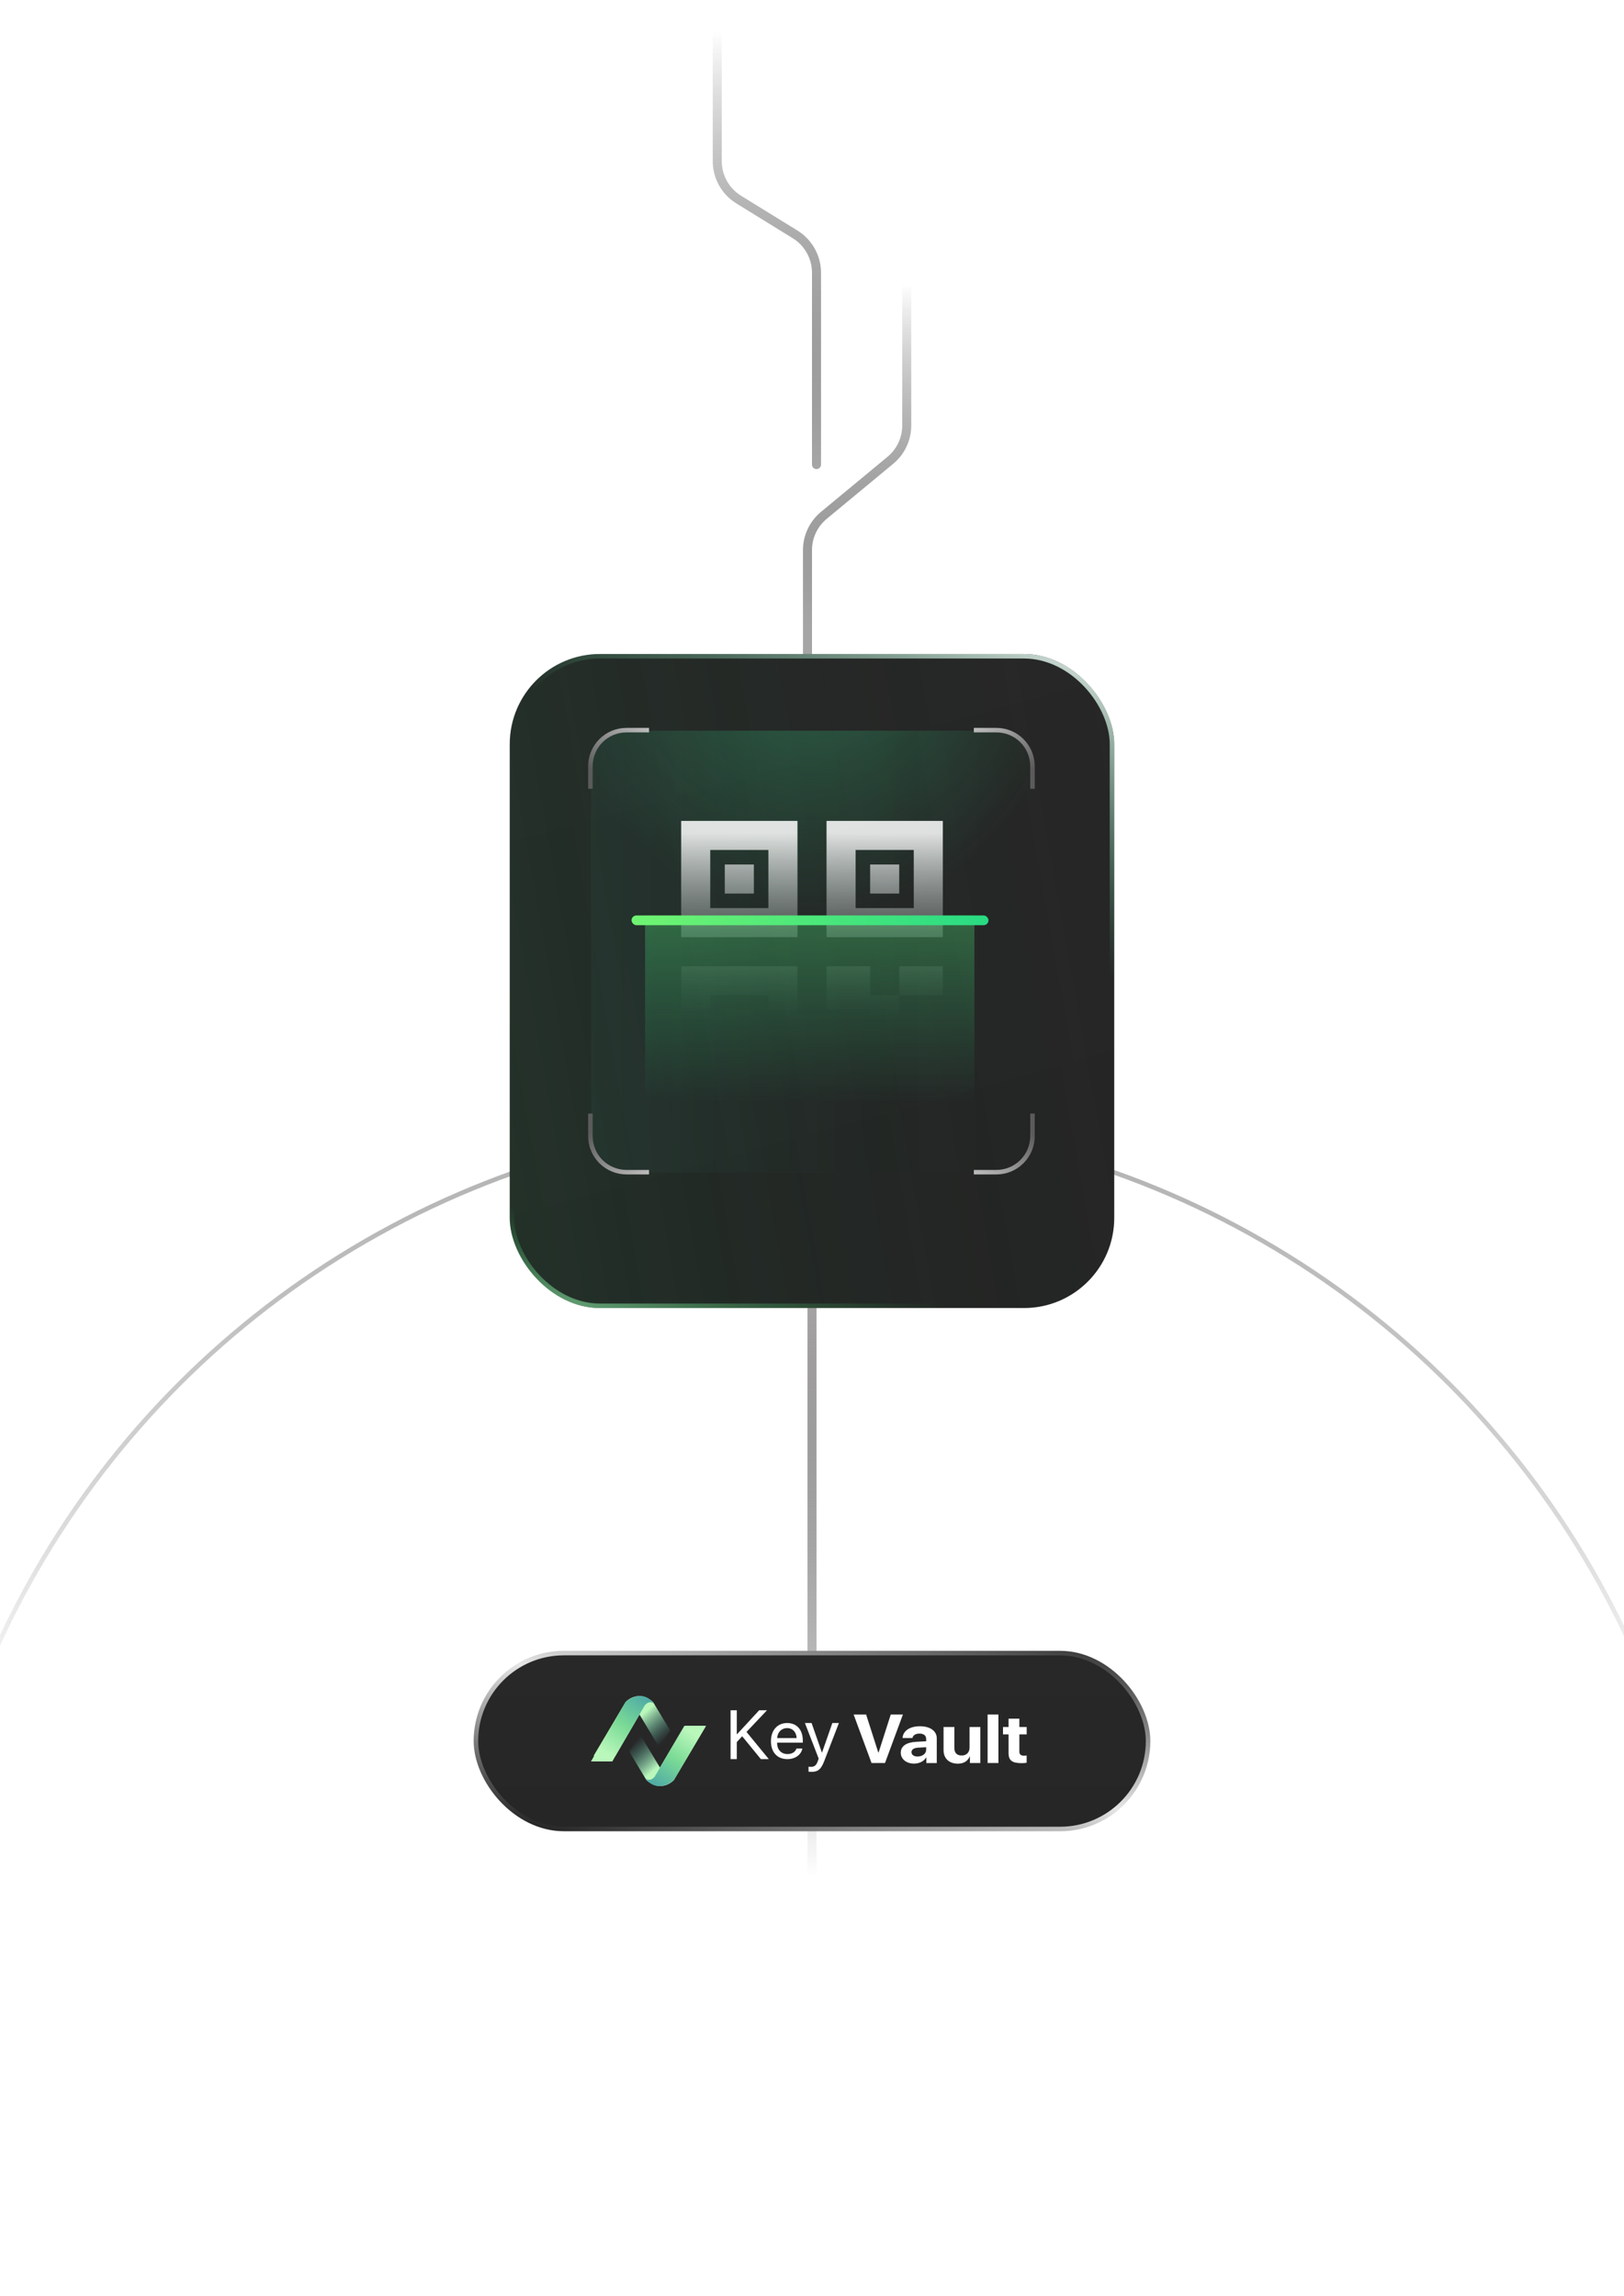 <svg width="360" height="509" viewBox="0 0 360 509" fill="none" xmlns="http://www.w3.org/2000/svg">
<g clip-path="url(#clip0_881_1744)">
<circle opacity="0.5" cx="180.5" cy="447.5" r="199" stroke="url(#paint0_linear_881_1744)"/>
<rect x="179" y="285" width="2" height="131" fill="url(#paint1_linear_881_1744)"/>
<path d="M159 7V35.736C159 39.204 160.797 42.425 163.748 44.246L176.252 51.963C179.203 53.785 181 57.005 181 60.473V103" stroke="url(#paint2_linear_881_1744)" stroke-width="2" stroke-linecap="round"/>
<path d="M201 53V94.341C201 97.32 199.672 100.143 197.378 102.043L182.622 114.263C180.328 116.163 179 118.986 179 121.965V159" stroke="url(#paint3_linear_881_1744)" stroke-width="2" stroke-linecap="round"/>
<g filter="url(#filter0_d_881_1744)">
<rect x="113" y="137" width="134" height="145" rx="20" fill="url(#paint4_linear_881_1744)"/>
<rect x="113" y="137" width="134" height="145" rx="20" fill="url(#paint5_linear_881_1744)" fill-opacity="0.2"/>
<rect x="113.5" y="137.5" width="133" height="144" rx="19.5" stroke="url(#paint6_linear_881_1744)"/>
<rect x="113.5" y="137.5" width="133" height="144" rx="19.5" stroke="url(#paint7_linear_881_1744)"/>
</g>
<rect x="131" y="162" width="98" height="98" rx="9" fill="url(#paint8_linear_881_1744)" fill-opacity="0.2"/>
<rect x="131" y="162" width="98" height="98" rx="9" fill="url(#paint9_radial_881_1744)" fill-opacity="0.3"/>
<rect x="105.5" y="366.5" width="149" height="39" rx="19.5" fill="url(#paint10_linear_881_1744)" stroke="url(#paint11_linear_881_1744)"/>
<path d="M215.877 161.879H220.877C225.296 161.879 228.877 165.461 228.877 169.879V174.879" stroke="url(#paint12_linear_881_1744)"/>
<path d="M143.877 161.879H138.877C134.459 161.879 130.877 165.461 130.877 169.879V174.879" stroke="url(#paint13_linear_881_1744)"/>
<path d="M215.877 259.879H220.877C225.296 259.879 228.877 256.297 228.877 251.879V246.879" stroke="url(#paint14_linear_881_1744)"/>
<path d="M143.877 259.879H138.877C134.459 259.879 130.877 256.297 130.877 251.879V246.879" stroke="url(#paint15_linear_881_1744)"/>
<path d="M192.889 227.111V223.889H183.222V214.222H192.889V220.667H199.333V227.111H196.111V233.556H189.667V240H183.222V230.333H189.667V227.111H192.889ZM209 240H196.111V233.556H202.556V227.111H209V240ZM151 182H176.778V207.778H151V182ZM157.445 188.444V201.333H170.333V188.444H157.445ZM183.222 182H209V207.778H183.222V182ZM189.667 188.444V201.333H202.556V188.444H189.667ZM151 214.222H176.778V240H151V214.222ZM157.445 220.667V233.556H170.333V220.667H157.445ZM199.333 214.222H209V220.667H199.333V214.222ZM160.667 191.667H167.111V198.111H160.667V191.667ZM160.667 223.889H167.111V230.333H160.667V223.889ZM192.889 191.667H199.333V198.111H192.889V191.667Z" fill="url(#paint16_linear_881_1744)" fill-opacity="0.9"/>
<rect x="143" y="203" width="73" height="49" fill="url(#paint17_linear_881_1744)" fill-opacity="0.6"/>
<rect x="140" y="202.965" width="79.124" height="2.158" rx="1.079" fill="url(#paint18_linear_881_1744)"/>
<path d="M131.57 389.314L138.685 377.338C138.685 377.338 141.375 374.388 144.759 377.338L145.072 377.858L148.57 383.67L146.149 387.403L141.766 380.14L136.431 389.312H131.57V389.314Z" fill="url(#paint19_linear_881_1744)"/>
<path d="M145.146 377.898C145.146 377.898 144.189 376.65 142.94 378.071L135.725 390.529H131L138.674 377.346C138.674 377.346 142.214 373.979 145.146 377.896V377.898Z" fill="url(#paint20_linear_881_1744)"/>
<path d="M156.488 382.699L149.373 394.674C149.373 394.674 146.683 397.624 143.3 394.674L142.987 394.155L139.488 388.343L141.91 384.609L146.293 391.873L151.628 382.701H156.487L156.488 382.699Z" fill="url(#paint21_linear_881_1744)"/>
<path d="M142.914 394.101C142.914 394.101 143.871 395.348 145.119 393.927L151.765 382.609H156.489L149.384 394.653C149.384 394.653 145.844 398.02 142.912 394.102L142.914 394.101Z" fill="url(#paint22_linear_881_1744)"/>
<path d="M179.829 392.837C179.662 392.837 179.384 392.822 179.233 392.792V391.685C179.384 391.716 179.599 391.723 179.774 391.723C180.544 391.723 180.974 391.367 181.291 390.45L181.482 389.897L178.431 382.008H179.909L182.197 388.571H182.221L184.51 382.008H185.964L182.714 390.443C182.007 392.284 181.323 392.837 179.829 392.837Z" fill="white"/>
<path d="M223.575 381.047H225.967V382.887H227.589V384.526H225.967V388.348C225.967 388.959 226.295 389.25 226.999 389.25C227.212 389.25 227.433 389.235 227.581 389.212V390.814C227.335 390.866 226.925 390.904 226.442 390.904C224.378 390.904 223.575 390.278 223.575 388.721V384.526H222.338V382.887H223.575V381.047Z" fill="white"/>
<path d="M218.931 390.872V380.121H221.323V390.872H218.931Z" fill="white"/>
<path d="M217.317 382.883V390.869H215.007V389.432H214.958C214.524 390.437 213.655 391.018 212.328 391.018C210.428 391.018 209.166 389.893 209.166 388.031V382.883H211.558V387.576C211.558 388.642 212.14 389.208 213.196 389.208C214.261 389.208 214.925 388.515 214.925 387.457V382.883H217.317Z" fill="white"/>
<path d="M203.406 389.435C204.447 389.435 205.307 388.817 205.307 387.953V387.372L203.456 387.476C202.563 387.535 202.055 387.901 202.055 388.467C202.055 389.063 202.595 389.435 203.406 389.435ZM202.62 391.007C200.949 391.007 199.679 390.024 199.679 388.586C199.679 387.133 200.908 386.291 203.095 386.172L205.307 386.053V385.524C205.307 384.779 204.734 384.347 203.832 384.347C202.939 384.347 202.374 384.749 202.26 385.338H200.072C200.162 383.788 201.612 382.723 203.939 382.723C206.192 382.723 207.658 383.781 207.658 385.39V390.881H205.348V389.659H205.299C204.807 390.508 203.718 391.007 202.62 391.007Z" fill="white"/>
<path d="M196.181 390.872H193.199L189.226 380.121H191.995L194.698 388.555H194.756L197.459 380.121H200.154L196.181 390.872Z" fill="white"/>
<path d="M174.471 383.131C173.226 383.131 172.356 384.061 172.272 385.348H176.586C176.555 384.054 175.723 383.131 174.471 383.131ZM176.555 387.662H177.861C177.632 389.015 176.288 390.012 174.555 390.012C172.279 390.012 170.897 388.472 170.897 386.04C170.897 383.637 172.302 382.008 174.494 382.008C176.639 382.008 177.96 383.525 177.96 385.869V386.36H172.264V386.434C172.264 387.914 173.157 388.889 174.585 388.889C175.593 388.889 176.334 388.391 176.555 387.662Z" fill="white"/>
<path d="M163.329 390.013H161.951V379.184H163.329V384.467H163.406L168.282 379.184H170.02L165.48 383.979L170.426 390.013H168.665L164.523 384.94L163.329 386.231V390.013Z" fill="white"/>
</g>
<defs>
<filter id="filter0_d_881_1744" x="103" y="135" width="154" height="165" filterUnits="userSpaceOnUse" color-interpolation-filters="sRGB">
<feFlood flood-opacity="0" result="BackgroundImageFix"/>
<feColorMatrix in="SourceAlpha" type="matrix" values="0 0 0 0 0 0 0 0 0 0 0 0 0 0 0 0 0 0 127 0" result="hardAlpha"/>
<feOffset dy="8"/>
<feGaussianBlur stdDeviation="5"/>
<feComposite in2="hardAlpha" operator="out"/>
<feColorMatrix type="matrix" values="0 0 0 0 0.103 0 0 0 0 0.103 0 0 0 0 0.103 0 0 0 0.6 0"/>
<feBlend mode="normal" in2="BackgroundImageFix" result="effect1_dropShadow_881_1744"/>
<feBlend mode="normal" in="SourceGraphic" in2="effect1_dropShadow_881_1744" result="shape"/>
</filter>
<linearGradient id="paint0_linear_881_1744" x1="180.5" y1="248" x2="179.85" y2="382.516" gradientUnits="userSpaceOnUse">
<stop stop-color="#666666"/>
<stop offset="1" stop-opacity="0"/>
</linearGradient>
<linearGradient id="paint1_linear_881_1744" x1="180" y1="285" x2="180" y2="416" gradientUnits="userSpaceOnUse">
<stop stop-color="#A6A4A4"/>
<stop offset="1" stop-color="#040404" stop-opacity="0"/>
</linearGradient>
<linearGradient id="paint2_linear_881_1744" x1="170" y1="7" x2="170" y2="103" gradientUnits="userSpaceOnUse">
<stop stop-color="#040404" stop-opacity="0"/>
<stop offset="1" stop-color="#A5A5A5"/>
</linearGradient>
<linearGradient id="paint3_linear_881_1744" x1="190" y1="63" x2="190" y2="137.5" gradientUnits="userSpaceOnUse">
<stop stop-color="#040404" stop-opacity="0"/>
<stop offset="1" stop-color="#A5A5A5"/>
</linearGradient>
<linearGradient id="paint4_linear_881_1744" x1="153.458" y1="126.208" x2="195.905" y2="280.501" gradientUnits="userSpaceOnUse">
<stop stop-color="#282828"/>
<stop offset="1" stop-color="#262626"/>
</linearGradient>
<linearGradient id="paint5_linear_881_1744" x1="112.556" y1="241.588" x2="265.037" y2="214.366" gradientUnits="userSpaceOnUse">
<stop stop-color="#145932"/>
<stop offset="1" stop-opacity="0"/>
</linearGradient>
<linearGradient id="paint6_linear_881_1744" x1="142.082" y1="265.845" x2="135.424" y2="294.715" gradientUnits="userSpaceOnUse">
<stop stop-color="#2BB14F" stop-opacity="0"/>
<stop offset="1" stop-color="#C2FFD2"/>
</linearGradient>
<linearGradient id="paint7_linear_881_1744" x1="177.876" y1="174.826" x2="208.421" y2="113.239" gradientUnits="userSpaceOnUse">
<stop stop-color="#53C892" stop-opacity="0"/>
<stop offset="1" stop-color="white"/>
</linearGradient>
<linearGradient id="paint8_linear_881_1744" x1="130.812" y1="210.734" x2="241.606" y2="211.258" gradientUnits="userSpaceOnUse">
<stop stop-color="#3CF3D5" stop-opacity="0.2"/>
<stop offset="1" stop-opacity="0"/>
</linearGradient>
<radialGradient id="paint9_radial_881_1744" cx="0" cy="0" r="1" gradientUnits="userSpaceOnUse" gradientTransform="translate(179.847 145.062) rotate(-41.922) scale(57.665)">
<stop stop-color="#38DC8B"/>
<stop offset="1" stop-color="#38DC8B" stop-opacity="0"/>
</radialGradient>
<linearGradient id="paint10_linear_881_1744" x1="180" y1="366" x2="180" y2="406" gradientUnits="userSpaceOnUse">
<stop stop-color="#282828"/>
<stop offset="1" stop-color="#262626"/>
</linearGradient>
<linearGradient id="paint11_linear_881_1744" x1="118.262" y1="405.751" x2="134.858" y2="336.964" gradientUnits="userSpaceOnUse">
<stop offset="0.019" stop-color="#282828"/>
<stop offset="0.495" stop-color="#E6E6E6"/>
<stop offset="1" stop-color="#282828"/>
</linearGradient>
<linearGradient id="paint12_linear_881_1744" x1="210.5" y1="157.501" x2="222.377" y2="174.879" gradientUnits="userSpaceOnUse">
<stop stop-color="#E6E6E6"/>
<stop offset="1" stop-color="#5B5B5B"/>
</linearGradient>
<linearGradient id="paint13_linear_881_1744" x1="149.255" y1="157.501" x2="137.377" y2="174.879" gradientUnits="userSpaceOnUse">
<stop stop-color="#E6E6E6"/>
<stop offset="1" stop-color="#5B5B5B"/>
</linearGradient>
<linearGradient id="paint14_linear_881_1744" x1="210.5" y1="264.257" x2="222.377" y2="246.879" gradientUnits="userSpaceOnUse">
<stop stop-color="#E6E6E6"/>
<stop offset="1" stop-color="#5B5B5B"/>
</linearGradient>
<linearGradient id="paint15_linear_881_1744" x1="149.255" y1="264.257" x2="137.377" y2="246.879" gradientUnits="userSpaceOnUse">
<stop stop-color="#E6E6E6"/>
<stop offset="1" stop-color="#5B5B5B"/>
</linearGradient>
<linearGradient id="paint16_linear_881_1744" x1="180" y1="226.174" x2="180" y2="184.698" gradientUnits="userSpaceOnUse">
<stop stop-color="#374742" stop-opacity="0"/>
<stop offset="1" stop-color="#F3F4F4"/>
</linearGradient>
<linearGradient id="paint17_linear_881_1744" x1="179" y1="167.5" x2="179" y2="244.5" gradientUnits="userSpaceOnUse">
<stop stop-color="#70F472"/>
<stop offset="1" stop-color="#29DB83" stop-opacity="0"/>
</linearGradient>
<linearGradient id="paint18_linear_881_1744" x1="140" y1="204.044" x2="219.124" y2="204.044" gradientUnits="userSpaceOnUse">
<stop stop-color="#70F472"/>
<stop offset="1" stop-color="#29DB83"/>
</linearGradient>
<linearGradient id="paint19_linear_881_1744" x1="138.438" y1="383.634" x2="143.63" y2="389.503" gradientUnits="userSpaceOnUse">
<stop stop-color="#BAF7BB"/>
<stop offset="0.98" stop-color="#51ACA4" stop-opacity="0"/>
</linearGradient>
<linearGradient id="paint20_linear_881_1744" x1="134.314" y1="388.749" x2="142.907" y2="376.162" gradientUnits="userSpaceOnUse">
<stop stop-color="#BAF7BB"/>
<stop offset="0.48" stop-color="#7ADB96"/>
<stop offset="0.98" stop-color="#51ACA4"/>
</linearGradient>
<linearGradient id="paint21_linear_881_1744" x1="149.622" y1="388.378" x2="144.429" y2="382.509" gradientUnits="userSpaceOnUse">
<stop stop-color="#BAF7BB"/>
<stop offset="0.98" stop-color="#51ACA4" stop-opacity="0"/>
</linearGradient>
<linearGradient id="paint22_linear_881_1744" x1="153.16" y1="384.107" x2="145.147" y2="395.845" gradientUnits="userSpaceOnUse">
<stop stop-color="#BAF7BB"/>
<stop offset="0.48" stop-color="#7ADB96"/>
<stop offset="0.98" stop-color="#51ACA4"/>
</linearGradient>
<clipPath id="clip0_881_1744">
<rect width="360" height="509" fill="white"/>
</clipPath>
</defs>
</svg>
